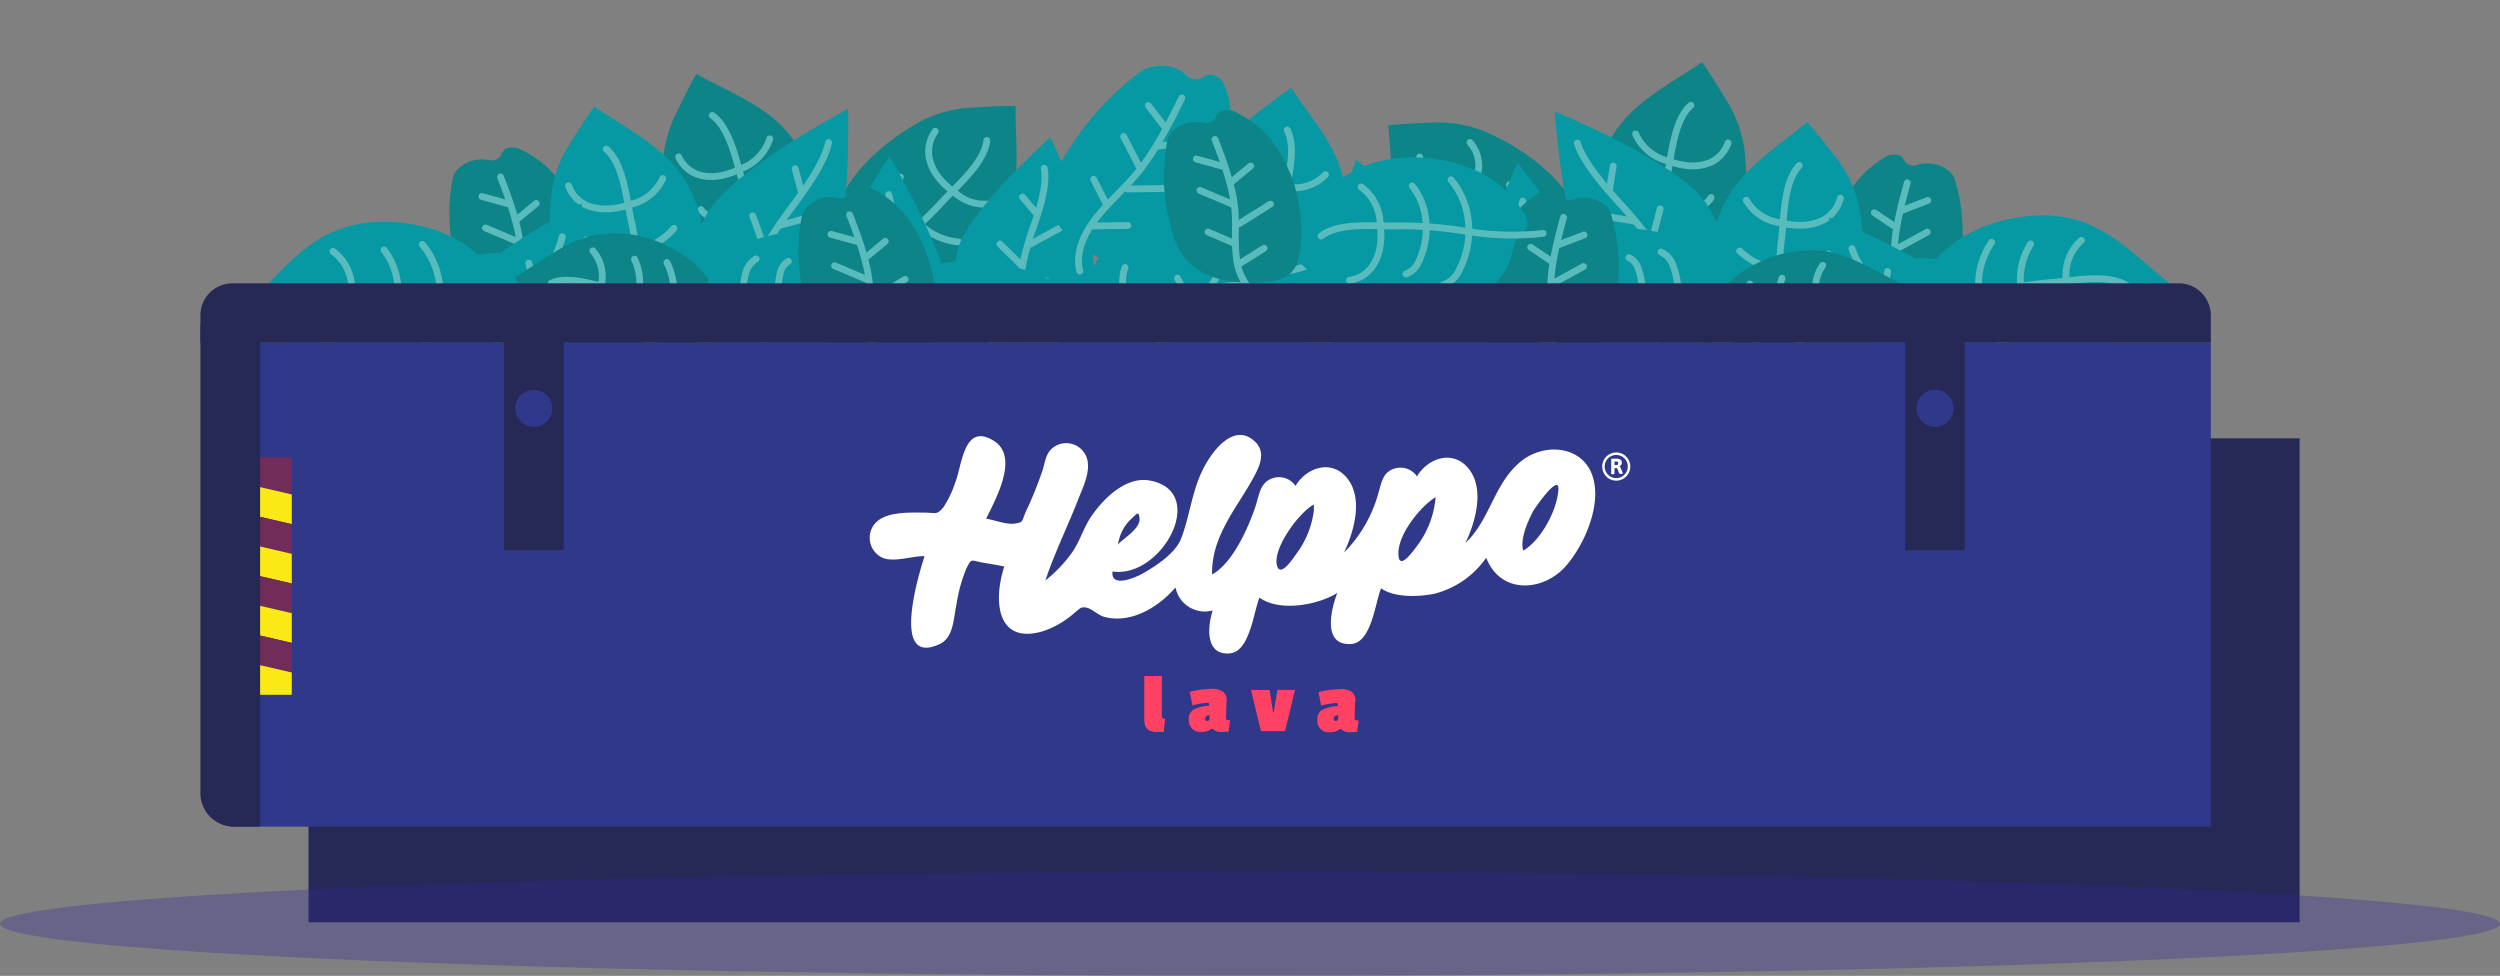 <svg id="Layer_1" data-name="Layer 1" xmlns="http://www.w3.org/2000/svg" viewBox="0 0 403.63 157.56"><rect x="0" y="0" width="403.63" height="157.56" fill="#808080" stroke="none"/><defs><style>.cls-1,.cls-5{fill:#0d8487;}.cls-1,.cls-10,.cls-11,.cls-2,.cls-3,.cls-9{fill-rule:evenodd;}.cls-14,.cls-2,.cls-4{fill:none;}.cls-2,.cls-4{stroke:#59bbbb;stroke-linecap:round;stroke-miterlimit:10;stroke-width:1.1px;}.cls-3,.cls-6{fill:#0699a4;}.cls-11,.cls-7{fill:#262856;}.cls-8{fill:#2f3889;}.cls-9{fill:#722c59;}.cls-10{fill:#fbe916;}.cls-12{fill:#fff;}.cls-13{fill:#ff4164;}.cls-15{fill:#36299c;opacity:0.31;}.cls-16{fill:#a4cee1;}</style></defs><path class="cls-1" d="M243.11,50.19A23.18,23.18,0,0,1,237,47.77c-4.33-2.45-8.29-6.05-10.3-10.77-2.2-5.17-2-11.24-2.57-16.72,0-.19,7.16-.52,7.81-.51a20.18,20.18,0,0,1,7.57,1.37c5.66,2.39,11.94,6.69,14.88,12.32a11.35,11.35,0,0,1,.79,9.35c-.38.93-.93,1.8-1.23,2.76s.31,2.47-.27,3.3-2.33,1.15-3.23,1.36A16.11,16.11,0,0,1,243.11,50.19Z"/><path class="cls-2" d="M237.33,23a5.64,5.64,0,0,1,1.41,4.06c-.25,2.62-1.81,4.55-3.74,6.31a7.28,7.28,0,0,1-5.92,2.13"/><path class="cls-2" d="M243.7,29.83a3.61,3.61,0,0,1,.26,3,11.64,11.64,0,0,1-3.24,5.53,10.31,10.31,0,0,1-5.44,2.85"/><path class="cls-2" d="M249.44,32.43a4.46,4.46,0,0,1,.43,3.62,13.18,13.18,0,0,1-3.78,6.63A11.85,11.85,0,0,1,239.51,46"/><path class="cls-2" d="M229.21,25.34c.79,3.73,5.89,7,8.68,9.61a68.11,68.11,0,0,0,9.21,6.7,46.5,46.5,0,0,1,9.42,7.74"/><path class="cls-1" d="M258.35,40.91a23.25,23.25,0,0,1-1-6.57c0-5,1.11-10.18,4.2-14.18,3.39-4.37,8.74-7,13.2-10.11.15-.11,4,6.1,4.32,6.69a20.8,20.8,0,0,1,2.57,7.35c.74,6.13.14,13.72-3.27,19a10.79,10.79,0,0,1-7.7,5.08c-1,.1-2,0-3,.21s-2,1.42-3,1.3-2.15-1.52-2.78-2.22A16.91,16.91,0,0,1,258.35,40.91Z"/><path class="cls-2" d="M279,23.07a5.39,5.39,0,0,1-2.82,3.15c-2.4,1-4.84.53-7.32-.36a7.64,7.64,0,0,1-4.79-4.25"/><path class="cls-2" d="M276.26,31.9a3.42,3.42,0,0,1-2.43,1.62,11.66,11.66,0,0,1-6.39-.28,10.88,10.88,0,0,1-5.17-3.49"/><path class="cls-2" d="M276.87,38.21A4.24,4.24,0,0,1,274,40.28a13.16,13.16,0,0,1-7.62-.24,12.46,12.46,0,0,1-6.11-4.3"/><path class="cls-2" d="M273,17c-2.84,2.45-3.15,8.51-4,12.2a66.56,66.56,0,0,0-1.22,11.3,46.38,46.38,0,0,1-2,12"/><path class="cls-3" d="M214.34,49.17a11.57,11.57,0,0,0,14.12,8.08,11.39,11.39,0,0,0,7.33-14.4c-1.88-6.2-16.82-17-16.82-17S212.46,43,214.34,49.17Z"/><path class="cls-2" d="M220.44,30.71c-.28,3,1.72,7.24,3,10A43.38,43.38,0,0,1,227.22,55a3,3,0,0,0,1,2c.53.52,1.84,3.06,1.26,3.55"/><line class="cls-4" x1="224.08" y1="42.76" x2="218.01" y2="40.19"/><line class="cls-4" x1="225.49" y1="46.12" x2="228.75" y2="42.18"/><line class="cls-4" x1="227.19" y1="53.45" x2="230.4" y2="49.51"/><line class="cls-4" x1="226.28" y1="50.46" x2="221.95" y2="48.83"/><line class="cls-4" x1="222.39" y1="37.87" x2="224.37" y2="34.98"/><path class="cls-5" d="M307.37,25.78a1.73,1.73,0,0,0,2.18.84c2.8-.83,5.47.62,6.05,2.31a29.78,29.78,0,0,1,.84,13.7,11.84,11.84,0,0,1-2.33,6.28,11.84,11.84,0,0,1-5.29,3.35,21.37,21.37,0,0,1-6.68,1,7.68,7.68,0,0,1-3.74-.69,4.85,4.85,0,0,1-2.16-3.2,24.4,24.4,0,0,1,2.52-18.62A16.16,16.16,0,0,1,303,26.27c1.28-.87,1.65-1.31,3-1.3a1.39,1.39,0,0,1,1.35.81Z"/><path class="cls-2" d="M307.93,29.52c-1,3.69-2.16,8-2.08,11.78,0,2.54.61,5.05.51,7.6A9.17,9.17,0,0,1,303,56"/><line class="cls-4" x1="306.02" y1="36.64" x2="302.62" y2="34.35"/><line class="cls-4" x1="307.07" y1="33.97" x2="311.24" y2="32.37"/><line class="cls-4" x1="305.44" y1="43.46" x2="300.04" y2="40.78"/><line class="cls-4" x1="305.98" y1="40.3" x2="311.16" y2="37.47"/><line class="cls-4" x1="306.09" y1="49.92" x2="301.77" y2="47.78"/><line class="cls-4" x1="306.3" y1="46.61" x2="310.51" y2="44.28"/><path class="cls-3" d="M179.6,69.87A22.12,22.12,0,0,1,176,64.7c-2.14-4.23-3.39-9.13-2.49-13.86,1-5.19,4.32-9.77,6.74-14.32.09-.16,5.93,3.44,6.44,3.8A19.6,19.6,0,0,1,192,45.45c3.22,4.89,5.93,11.6,5.3,17.53A10.39,10.39,0,0,1,193,70.64c-.79.51-1.68.89-2.42,1.47s-1,2.07-1.95,2.4-2.44-.36-3.26-.68A15.65,15.65,0,0,1,179.6,69.87Z"/><path class="cls-2" d="M189.28,45.76a5.19,5.19,0,0,1-1,3.9c-1.57,1.9-3.82,2.55-6.26,2.87A7,7,0,0,1,176.2,51"/><path class="cls-2" d="M190.75,54.44a3.33,3.33,0,0,1-1.35,2.43,10.85,10.85,0,0,1-5.46,2.54,10,10,0,0,1-5.8-.72"/><path class="cls-2" d="M193.93,59.54a4.1,4.1,0,0,1-1.57,3,12.23,12.23,0,0,1-6.46,3.09,11.42,11.42,0,0,1-6.93-1"/><path class="cls-2" d="M181.65,43.18c-1.33,3.31,1,8.59,1.82,12.1a64.34,64.34,0,0,0,3.77,10.13,44.66,44.66,0,0,1,3.38,11"/><path class="cls-3" d="M247,71.19a22.17,22.17,0,0,1-5.9,2.79c-4.69,1.44-9.94,1.82-14.68,0-5.19-2-9.38-6.44-13.7-9.87-.15-.12,4.49-5.6,4.94-6.07a19.74,19.74,0,0,1,6.12-4.58c5.55-2.46,12.89-4,18.91-2.23a11.27,11.27,0,0,1,7.22,6c.41.93.65,1.94,1.14,2.84s2,1.51,2.17,2.51-.76,2.51-1.22,3.32A16,16,0,0,1,247,71.19Z"/><path class="cls-2" d="M223.66,56.34a5.48,5.48,0,0,1,3.85,1.83c1.72,2,2,4.52,2,7.16a7.49,7.49,0,0,1-2.5,5.84"/><path class="cls-2" d="M232.84,56.46a3.6,3.6,0,0,1,2.29,1.88,12.23,12.23,0,0,1,1.75,6.26,10.6,10.6,0,0,1-1.66,6"/><path class="cls-2" d="M238.59,54.08a4.39,4.39,0,0,1,2.88,2.23,13.79,13.79,0,0,1,2.17,7.42,12.23,12.23,0,0,1-2.12,7.12"/><path class="cls-2" d="M219.79,63.91c3.2,2,9,.62,12.76.4a65,65,0,0,0,11-2.05,45,45,0,0,1,11.93-1.45"/><path class="cls-3" d="M277.94,51.92a22.25,22.25,0,0,1-1.56-6.33c-.48-4.88.19-10.11,2.95-14.39,3-4.68,8.18-7.91,12.39-11.46.15-.12,4.6,5.52,5,6.06A19.84,19.84,0,0,1,300,32.7c1.31,5.93,1.39,13.44-1.58,19a11.29,11.29,0,0,1-7.3,5.88c-1,.21-2,.25-3,.55s-1.87,1.63-2.89,1.63-2.31-1.24-3-1.86A16,16,0,0,1,277.94,51.92Z"/><path class="cls-2" d="M297.14,32a5.54,5.54,0,0,1-2.56,3.42c-2.33,1.27-4.84,1.09-7.42.5a7.45,7.45,0,0,1-5.22-3.6"/><path class="cls-2" d="M295.19,41a3.57,3.57,0,0,1-2.3,1.87,12.17,12.17,0,0,1-6.48.47,10.63,10.63,0,0,1-5.53-2.82"/><path class="cls-2" d="M296.38,47.11a4.44,4.44,0,0,1-2.76,2.38,13.8,13.8,0,0,1-7.7.65,12.27,12.27,0,0,1-6.56-3.5"/><path class="cls-2" d="M290.5,26.72c-2.64,2.73-2.41,8.72-2.94,12.43a65.78,65.78,0,0,0-.2,11.23,44.59,44.59,0,0,1-.95,12"/><path class="cls-3" d="M321,62.45a21.86,21.86,0,0,1-5.9,2.79c-4.69,1.45-9.95,1.83-14.68,0-5.19-2-9.39-6.44-13.7-9.86-.15-.12,4.49-5.6,4.94-6.08a19.71,19.71,0,0,1,6.12-4.57c5.55-2.46,12.89-4.05,18.91-2.24a11.3,11.3,0,0,1,7.22,6c.4.94.65,1.95,1.14,2.85s2,1.5,2.16,2.51-.75,2.51-1.21,3.32A16,16,0,0,1,321,62.45Z"/><path class="cls-2" d="M297.71,47.61a5.51,5.51,0,0,1,3.85,1.82c1.71,2,2,4.53,2,7.17A7.43,7.43,0,0,1,301,62.43"/><path class="cls-2" d="M306.88,47.72a3.64,3.64,0,0,1,2.3,1.89,12.29,12.29,0,0,1,1.75,6.25,10.69,10.69,0,0,1-1.66,6"/><path class="cls-2" d="M312.64,45.34a4.48,4.48,0,0,1,2.88,2.23A13.85,13.85,0,0,1,317.69,55a12.25,12.25,0,0,1-2.12,7.12"/><path class="cls-2" d="M293.83,55.17c3.21,2,9,.62,12.77.41a65,65,0,0,0,11-2,44.56,44.56,0,0,1,11.93-1.45"/><path class="cls-3" d="M257.17,45.67c4.67,6.48,12.5,8.77,17.48,5.13s5.23-11.85.56-18.33S251,18,251,18,252.49,39.19,257.17,45.67Z"/><path class="cls-2" d="M254.66,23.1c1.09,3.44,5,7.69,7.46,10.4A65.88,65.88,0,0,1,272.4,48.57a4.45,4.45,0,0,0,1.87,2c.75.44,3.2,2.94,2.86,3.65"/><line class="cls-4" x1="263.73" y1="35.67" x2="256.64" y2="34.49"/><line class="cls-4" x1="266.65" y1="39.07" x2="268.04" y2="33.7"/><line class="cls-4" x1="271.67" y1="46.87" x2="273" y2="41.51"/><line class="cls-4" x1="269.41" y1="43.75" x2="264.44" y2="43.13"/><line class="cls-4" x1="259.85" y1="30.63" x2="260.46" y2="26.8"/><path class="cls-3" d="M301.48,62.69c4.67,6.48,12.5,8.77,17.48,5.13s5.23-11.85.56-18.33-24.2-14.42-24.2-14.42S296.8,56.21,301.48,62.69Z"/><path class="cls-2" d="M299,40.12c1.09,3.44,5,7.69,7.46,10.4a66.1,66.1,0,0,1,10.28,15.07,4.47,4.47,0,0,0,1.87,2c.75.43,3.19,2.93,2.86,3.64"/><line class="cls-4" x1="308.04" y1="52.69" x2="300.95" y2="51.51"/><line class="cls-4" x1="310.96" y1="56.09" x2="312.34" y2="50.72"/><line class="cls-4" x1="315.98" y1="63.89" x2="317.31" y2="58.54"/><line class="cls-4" x1="313.72" y1="60.77" x2="308.75" y2="60.15"/><line class="cls-4" x1="304.16" y1="47.66" x2="304.76" y2="43.82"/><path class="cls-3" d="M247.41,50.14c-7.78-1.3-14.83,2.65-15.75,8.83s4.64,12.26,12.42,13.57,26.91-7,26.91-7S255.19,51.45,247.41,50.14Z"/><path class="cls-2" d="M264.92,64.57c-3.16-1.69-8.85-1.95-12.46-2.13A63.75,63.75,0,0,1,234.78,59a4.31,4.31,0,0,0-2.7-.11c-.83.23-4.28.18-4.54-.57"/><line class="cls-4" x1="249.83" y1="62.03" x2="255.59" y2="57.8"/><line class="cls-4" x1="245.42" y1="61.67" x2="248.21" y2="66.52"/><line class="cls-4" x1="236.48" y1="59.66" x2="239.3" y2="64.46"/><line class="cls-4" x1="240.23" y1="60.28" x2="244.12" y2="57.17"/><line class="cls-4" x1="256.04" y1="62.87" x2="258.3" y2="66.05"/><path class="cls-6" d="M194.24,33.36A2.17,2.17,0,0,0,197,32.9c1.78-2.29,5.46-2.49,7.48-1.31a46.92,46.92,0,0,1,12.95,11.7c1.67,2.1,3.24,4.36,3.49,6.88a8.88,8.88,0,0,1-1.77,5.91,17.34,17.34,0,0,1-5.11,4.6,6.94,6.94,0,0,1-8.78-.18,34,34,0,0,1-14.28-17.94,13.46,13.46,0,0,1-.21-6.31c.38-1.49.32-2.08,1.59-2.85a1.91,1.91,0,0,1,1.93,0Z"/><path class="cls-2" d="M198.07,36.38c2.35,3.86,5.21,8.33,8.61,11.62,2.3,2.23,5,4.15,7.22,6.46s3.78,5.19,3.31,8.14"/><line class="cls-4" x1="202.69" y1="43.76" x2="197.6" y2="43.62"/><line class="cls-4" x1="201.25" y1="40.81" x2="203.58" y2="37.07"/><line class="cls-4" x1="208.24" y1="50.15" x2="201" y2="50.77"/><line class="cls-4" x1="205.91" y1="47.04" x2="208.04" y2="41.65"/><line class="cls-4" x1="214.57" y1="55.52" x2="208.78" y2="56.02"/><line class="cls-4" x1="211.81" y1="52.46" x2="213.53" y2="48.06"/><path class="cls-6" d="M187.83,57a2.17,2.17,0,0,0,2.71-.47C192.31,54.23,196,54,198,55.21A47,47,0,0,1,211,66.91c1.67,2.1,3.25,4.36,3.5,6.88a8.91,8.91,0,0,1-1.78,5.92,17.33,17.33,0,0,1-5.11,4.59,8.26,8.26,0,0,1-4,1.47,8.36,8.36,0,0,1-4.79-1.65,34,34,0,0,1-14.29-17.94,13.59,13.59,0,0,1-.2-6.31c.37-1.48.32-2.08,1.58-2.85a2,2,0,0,1,1.94,0Z"/><path class="cls-2" d="M191.66,60c2.35,3.86,5.21,8.34,8.61,11.62,2.3,2.23,5,4.15,7.21,6.47s3.78,5.19,3.32,8.13"/><line class="cls-4" x1="196.28" y1="67.38" x2="191.19" y2="67.24"/><line class="cls-4" x1="194.84" y1="64.43" x2="197.16" y2="60.69"/><line class="cls-4" x1="201.82" y1="73.77" x2="194.59" y2="74.39"/><line class="cls-4" x1="199.5" y1="70.66" x2="201.63" y2="65.27"/><line class="cls-4" x1="208.16" y1="79.15" x2="202.36" y2="79.64"/><line class="cls-4" x1="205.39" y1="76.08" x2="207.11" y2="71.68"/><path class="cls-3" d="M316.09,38.79A21.86,21.86,0,0,1,322,36c4.69-1.45,9.95-1.83,14.68,0,5.19,2,9.39,6.44,13.7,9.86.15.12-4.49,5.6-4.94,6.08a19.71,19.71,0,0,1-6.12,4.57c-5.55,2.47-12.89,4-18.91,2.24a11.3,11.3,0,0,1-7.22-6A30.58,30.58,0,0,0,312,50c-.5-.94-2-1.51-2.16-2.52s.75-2.51,1.21-3.32A16,16,0,0,1,316.09,38.79Z"/><path class="cls-2" d="M339.41,53.63a5.51,5.51,0,0,1-3.85-1.82c-1.71-2-2-4.52-2-7.17a7.43,7.43,0,0,1,2.49-5.83"/><path class="cls-2" d="M330.24,53.52a3.61,3.61,0,0,1-2.3-1.89,12.26,12.26,0,0,1-1.75-6.25,10.71,10.71,0,0,1,1.66-6"/><path class="cls-2" d="M324.48,55.9a4.45,4.45,0,0,1-2.88-2.23,13.84,13.84,0,0,1-2.17-7.42,12.28,12.28,0,0,1,2.12-7.13"/><path class="cls-2" d="M343.29,46.07c-3.21-2-9-.62-12.77-.4a66,66,0,0,0-11,2,45,45,0,0,1-11.93,1.46"/><path class="cls-3" d="M150.7,53.5a22.17,22.17,0,0,1,5.9-2.79c4.69-1.44,10-1.82,14.68,0,5.19,2,9.39,6.44,13.7,9.87.15.12-4.49,5.6-4.94,6.07a19.74,19.74,0,0,1-6.12,4.58c-5.55,2.46-12.89,4-18.91,2.24a11.32,11.32,0,0,1-7.22-6c-.4-.93-.65-1.94-1.14-2.84s-2-1.51-2.16-2.51.75-2.51,1.21-3.32A16.06,16.06,0,0,1,150.7,53.5Z"/><path class="cls-2" d="M174,68.35a5.49,5.49,0,0,1-3.86-1.83c-1.71-2-2-4.52-2-7.16a7.45,7.45,0,0,1,2.49-5.84"/><path class="cls-2" d="M164.85,68.23a3.59,3.59,0,0,1-2.3-1.88,12.3,12.3,0,0,1-1.75-6.26,10.68,10.68,0,0,1,1.66-6"/><path class="cls-2" d="M159.09,70.61a4.42,4.42,0,0,1-2.88-2.23A13.79,13.79,0,0,1,154,61a12.16,12.16,0,0,1,2.13-7.12"/><path class="cls-2" d="M177.9,60.78c-3.21-2-9-.62-12.77-.4a65,65,0,0,0-11,2,44.56,44.56,0,0,1-11.93,1.45"/><path class="cls-1" d="M278.06,46.64a20.1,20.1,0,0,1,16.18-6.18c4.58.66,8.8,3.47,12.93,5.45.15.06-2.59,5.42-2.87,5.9a16.61,16.61,0,0,1-4.11,4.9c-4,3.07-9.7,5.76-14.92,5.43a9.3,9.3,0,0,1-7-3.52c-.51-.68-.89-1.46-1.45-2.1s-1.88-.86-2.23-1.64.15-2.19.37-3A13.5,13.5,0,0,1,278.06,46.64Z"/><path class="cls-2" d="M299.73,54.32a4.52,4.52,0,0,1-3.46-.75c-1.77-1.33-2.49-3.31-2.93-5.48a6.25,6.25,0,0,1,.94-5.24"/><path class="cls-2" d="M292.27,56a2.94,2.94,0,0,1-2.21-1.1,10.22,10.22,0,0,1-2.58-4.77,9,9,0,0,1,.23-5.21"/><path class="cls-2" d="M288,59a3.61,3.61,0,0,1-2.74-1.27,11.47,11.47,0,0,1-3.14-5.65,10.33,10.33,0,0,1,.4-6.22"/><path class="cls-2" d="M301.47,47.41c-3-1.06-7.43,1.2-10.43,2.1a53.48,53.48,0,0,0-8.57,3.77,37.42,37.42,0,0,1-9.4,3.46"/><path class="cls-3" d="M272,56.1a18.3,18.3,0,0,1-5.32,1.22,18.93,18.93,0,0,1-12-2.64c-3.9-2.58-6.56-6.92-9.5-10.48-.1-.12,4.65-3.75,5.11-4.05a16.44,16.44,0,0,1,5.81-2.63c5-1,11.26-1,15.88,1.56a9.54,9.54,0,0,1,4.87,6.15c.17.84.19,1.7.43,2.52s1.35,1.58,1.34,2.43-1.06,1.91-1.57,2.49A13.32,13.32,0,0,1,272,56.1Z"/><path class="cls-2" d="M255.53,39.86A4.67,4.67,0,0,1,258.37,42c1.05,1.95.87,4,.36,6.18a6.16,6.16,0,0,1-3.06,4.3"/><path class="cls-2" d="M263,41.59a3,3,0,0,1,1.55,1.95,10.12,10.12,0,0,1,.35,5.4,8.87,8.87,0,0,1-2.4,4.57"/><path class="cls-2" d="M268.16,40.69a3.71,3.71,0,0,1,2,2.32,11.46,11.46,0,0,1,.49,6.43,10.15,10.15,0,0,1-3,5.42"/><path class="cls-2" d="M251,45.32c2.27,2.23,7.28,2.12,10.39,2.61a55.66,55.66,0,0,0,9.4.31,37.54,37.54,0,0,1,10,.95"/><path class="cls-3" d="M237.29,53.28c1,7.91,6.86,13.73,13,13s10.27-7.73,9.23-15.63S245,26.3,245,26.3,236.25,45.38,237.29,53.28Z"/><path class="cls-2" d="M245.84,32.47c-.67,3.52.75,9.12,1.63,12.67a65.54,65.54,0,0,1,1.89,18.11,4.43,4.43,0,0,0,.69,2.66c.46.75,1.43,4.11.79,4.56"/><line class="cls-4" x1="247.86" y1="47.82" x2="242.16" y2="43.32"/><line class="cls-4" x1="248.82" y1="52.19" x2="252.6" y2="48.21"/><line class="cls-4" x1="249.53" y1="61.42" x2="253.26" y2="57.42"/><line class="cls-4" x1="249.02" y1="57.6" x2="244.92" y2="54.63"/><line class="cls-4" x1="246.84" y1="41.55" x2="249.2" y2="38.52"/><path class="cls-5" d="M251.88,31.34a1.74,1.74,0,0,0,2.19.84c2.79-.82,5.46.62,6,2.31a29.51,29.51,0,0,1,.84,13.7,11.62,11.62,0,0,1-2.33,6.28,11.76,11.76,0,0,1-5.29,3.35,21.36,21.36,0,0,1-6.67,1,7.93,7.93,0,0,1-3.75-.69,4.93,4.93,0,0,1-2.16-3.21,24.33,24.33,0,0,1,2.53-18.61,15.84,15.84,0,0,1,4.2-4.47c1.28-.87,1.65-1.31,3.05-1.3a1.36,1.36,0,0,1,1.35.8Z"/><path class="cls-2" d="M252.44,35.09c-1,3.69-2.15,8-2.08,11.77,0,2.54.61,5.06.51,7.6a9.18,9.18,0,0,1-3.32,7.08"/><line class="cls-4" x1="250.54" y1="42.2" x2="247.13" y2="39.92"/><line class="cls-4" x1="251.58" y1="39.53" x2="255.75" y2="37.93"/><line class="cls-4" x1="249.95" y1="49.03" x2="244.55" y2="46.35"/><line class="cls-4" x1="250.49" y1="45.86" x2="255.67" y2="43.03"/><line class="cls-4" x1="250.6" y1="55.49" x2="246.28" y2="53.34"/><line class="cls-4" x1="250.81" y1="52.17" x2="255.03" y2="49.85"/><path class="cls-5" d="M192.85,39.84a1.75,1.75,0,0,0,2.18.84c2.8-.83,5.46.62,6,2.31a29.64,29.64,0,0,1,.85,13.7A11.84,11.84,0,0,1,199.59,63a11.88,11.88,0,0,1-5.3,3.35,21.35,21.35,0,0,1-6.67,1,7.81,7.81,0,0,1-3.75-.69,4.94,4.94,0,0,1-2.16-3.21,24.43,24.43,0,0,1,2.53-18.61,16,16,0,0,1,4.2-4.47c1.28-.87,1.65-1.31,3.05-1.3a1.38,1.38,0,0,1,1.36.81Z"/><path class="cls-2" d="M193.41,43.58c-1,3.69-2.16,8-2.09,11.78.05,2.54.61,5,.51,7.59A9.15,9.15,0,0,1,188.51,70"/><line class="cls-4" x1="191.5" y1="50.7" x2="188.09" y2="48.41"/><line class="cls-4" x1="192.54" y1="48.03" x2="196.71" y2="46.43"/><line class="cls-4" x1="190.92" y1="57.52" x2="185.51" y2="54.84"/><line class="cls-4" x1="191.46" y1="54.36" x2="196.63" y2="51.53"/><line class="cls-4" x1="191.57" y1="63.98" x2="187.25" y2="61.83"/><line class="cls-4" x1="191.78" y1="60.66" x2="195.99" y2="58.34"/><path class="cls-1" d="M148,48.78a22.59,22.59,0,0,0,5.86-3c4.07-2.87,7.66-6.83,9.19-11.73,1.68-5.36.88-11.38.92-16.89,0-.19-7.17.19-7.83.26a20.12,20.12,0,0,0-7.39,2.11c-5.4,2.93-11.23,7.83-13.6,13.73a11.34,11.34,0,0,0,.13,9.37c.48.9,1.11,1.7,1.5,2.63s-.06,2.49.59,3.25,2.43.92,3.35,1A16.07,16.07,0,0,0,148,48.78Z"/><path class="cls-2" d="M151,21.19a5.66,5.66,0,0,0-1,4.18c.5,2.59,2.25,4.36,4.34,5.91a7.28,7.28,0,0,0,6.1,1.55"/><path class="cls-2" d="M145.36,28.58a3.61,3.61,0,0,0,0,3,11.78,11.78,0,0,0,3.77,5.19,10.36,10.36,0,0,0,5.7,2.3"/><path class="cls-2" d="M139.89,31.73a4.47,4.47,0,0,0-.07,3.65,13.23,13.23,0,0,0,4.42,6.22,11.86,11.86,0,0,0,6.87,2.62"/><path class="cls-2" d="M159.33,22.68c-.42,3.79-5.17,7.57-7.69,10.43a68.81,68.81,0,0,1-8.51,7.57,46.59,46.59,0,0,0-8.61,8.63"/><path class="cls-1" d="M131.86,41.05a23.07,23.07,0,0,0,.3-6.63c-.46-5-2.1-10-5.57-13.7-3.8-4-9.39-6.13-14.13-8.76-.17-.1-3.38,6.46-3.64,7.07A21,21,0,0,0,107,26.6c-.13,6.18,1.21,13.67,5.12,18.55a10.83,10.83,0,0,0,8.16,4.31c1,0,2-.19,3-.1s2.11,1.23,3.1,1,2-1.72,2.55-2.48A16.7,16.7,0,0,0,131.86,41.05Z"/><path class="cls-2" d="M109.57,25.33a5.37,5.37,0,0,0,3.12,2.85c2.48.78,4.87.06,7.24-1.07a7.65,7.65,0,0,0,4.35-4.7"/><path class="cls-2" d="M113.15,33.84a3.43,3.43,0,0,0,2.58,1.37,11.65,11.65,0,0,0,6.33-.9,10.85,10.85,0,0,0,4.81-4"/><path class="cls-2" d="M113.17,40.18A4.23,4.23,0,0,0,116.28,42a13.21,13.21,0,0,0,7.55-1,12.45,12.45,0,0,0,5.66-4.88"/><path class="cls-2" d="M115,18.64c3.06,2.16,4,8.16,5.19,11.74a67.6,67.6,0,0,1,2.32,11.14,46.37,46.37,0,0,0,3.2,11.71"/><path class="cls-3" d="M176.47,44.94c-1.25,6.36-7.19,10.58-13.25,9.42a11.36,11.36,0,0,1-8.71-13.6c1.26-6.36,15.06-18.55,15.06-18.55S177.73,38.59,176.47,44.94Z"/><path class="cls-2" d="M168.59,27.17c.57,2.94-1,7.37-2,10.2A43.74,43.74,0,0,0,164.22,52a3,3,0,0,1-.76,2.11c-.47.57-1.53,3.23-.91,3.66"/><line class="cls-4" x1="166.15" y1="39.51" x2="171.93" y2="36.37"/><line class="cls-4" x1="165.08" y1="43" x2="161.44" y2="39.4"/><line class="cls-4" x1="164.11" y1="50.47" x2="160.53" y2="46.86"/><line class="cls-4" x1="164.72" y1="47.39" x2="168.87" y2="45.35"/><line class="cls-4" x1="167.35" y1="34.49" x2="165.09" y2="31.8"/><path class="cls-5" d="M81,24.79a1.75,1.75,0,0,1-2.09,1.05C76,25.29,73.53,27,73.12,28.73a29.64,29.64,0,0,0,.51,13.72,11.86,11.86,0,0,0,2.93,6,11.81,11.81,0,0,0,5.6,2.81,21.42,21.42,0,0,0,6.74.34,7.83,7.83,0,0,0,3.66-1.06,4.93,4.93,0,0,0,1.84-3.4,24.42,24.42,0,0,0-4.35-18.28,15.91,15.91,0,0,0-4.62-4c-1.36-.74-1.77-1.14-3.16-1a1.39,1.39,0,0,0-1.27.94Z"/><path class="cls-2" d="M80.81,28.57c1.4,3.57,2.93,7.78,3.23,11.52.2,2.53-.11,5.08.24,7.6a9.18,9.18,0,0,0,4,6.72"/><line class="cls-4" x1="83.41" y1="35.46" x2="86.57" y2="32.85"/><line class="cls-4" x1="82.1" y1="32.91" x2="77.8" y2="31.73"/><line class="cls-4" x1="84.66" y1="42.2" x2="89.77" y2="39"/><line class="cls-4" x1="83.81" y1="39.1" x2="78.38" y2="36.8"/><line class="cls-4" x1="84.64" y1="48.69" x2="88.73" y2="46.13"/><line class="cls-4" x1="84.11" y1="45.41" x2="79.69" y2="43.51"/><path class="cls-3" d="M212.49,47.32a22.26,22.26,0,0,0,3-5.5c1.71-4.41,2.47-9.42,1.12-14-1.48-5.06-5.27-9.29-8.12-13.58-.1-.15-5.56,4-6,4.42a19.52,19.52,0,0,0-4.73,5.62c-2.72,5.18-4.76,12.12-3.55,18a10.42,10.42,0,0,0,5,7.2c.84.44,1.76.72,2.56,1.23s1.25,2,2.17,2.2,2.4-.6,3.19-1A15.82,15.82,0,0,0,212.49,47.32Z"/><path class="cls-2" d="M200.48,24.28a5.16,5.16,0,0,0,1.4,3.78c1.75,1.74,4.05,2.16,6.51,2.24A7,7,0,0,0,214,28.21"/><path class="cls-2" d="M199.87,33.06a3.34,3.34,0,0,0,1.58,2.29,10.88,10.88,0,0,0,5.68,2,10,10,0,0,0,5.7-1.29"/><path class="cls-2" d="M197.21,38.45a4.11,4.11,0,0,0,1.85,2.86,12.3,12.3,0,0,0,6.75,2.45,11.44,11.44,0,0,0,6.79-1.68"/><path class="cls-2" d="M207.82,21c1.65,3.16-.12,8.65-.62,12.22a63.61,63.61,0,0,1-2.76,10.45A44.69,44.69,0,0,0,202.17,55"/><path class="cls-3" d="M145.56,64a22,22,0,0,0,6.14,2.19c4.81,1,10.08.84,14.61-1.46,5-2.52,8.71-7.33,12.67-11.16.13-.14-5-5.14-5.52-5.56a19.78,19.78,0,0,0-6.54-4c-5.76-1.9-13.22-2.75-19-.36a11.3,11.3,0,0,0-6.6,6.66c-.31,1-.46,2-.85,2.94s-1.82,1.69-1.91,2.72,1,2.42,1.53,3.18A16.07,16.07,0,0,0,145.56,64Z"/><path class="cls-2" d="M167.31,47a5.52,5.52,0,0,0-3.66,2.19c-1.5,2.19-1.57,4.71-1.25,7.33a7.42,7.42,0,0,0,3,5.56"/><path class="cls-2" d="M158.19,48a3.6,3.6,0,0,0-2.1,2.1A12.22,12.22,0,0,0,155,56.48a10.7,10.7,0,0,0,2.24,5.8"/><path class="cls-2" d="M152.22,46.19a4.4,4.4,0,0,0-2.64,2.5,13.83,13.83,0,0,0-1.43,7.6A12.25,12.25,0,0,0,151,63.17"/><path class="cls-2" d="M171.91,54.12c-3,2.34-8.91,1.5-12.67,1.65a64.58,64.58,0,0,1-11.18-1,44.83,44.83,0,0,0-12-.27"/><path class="cls-3" d="M112.85,47.91a21.7,21.7,0,0,0,.93-6.45c0-4.91-1.18-10-4.34-14C106,23.06,100.52,20.36,96,17.24c-.16-.1-4,5.94-4.35,6.52A19.58,19.58,0,0,0,89.06,31c-.72,6-.07,13.51,3.43,18.73a11.31,11.31,0,0,0,7.84,5.14c1,.11,2,0,3,.25s2,1.43,3,1.33,2.18-1.46,2.82-2.14A16,16,0,0,0,112.85,47.91Z"/><path class="cls-2" d="M91.8,30a5.49,5.49,0,0,0,2.88,3.14c2.44,1,4.92.61,7.43-.22A7.42,7.42,0,0,0,107,28.81"/><path class="cls-2" d="M94.61,38.73a3.58,3.58,0,0,0,2.48,1.64,12.17,12.17,0,0,0,6.49-.17,10.69,10.69,0,0,0,5.23-3.34"/><path class="cls-2" d="M94,44.94A4.43,4.43,0,0,0,97,47a13.85,13.85,0,0,0,7.73-.11,12.3,12.3,0,0,0,6.19-4.13"/><path class="cls-2" d="M97.88,24.07c2.9,2.46,3.25,8.43,4.15,12.08a66,66,0,0,1,1.3,11.15,44.77,44.77,0,0,0,2.12,11.83"/><path class="cls-3" d="M71,62.63a22.43,22.43,0,0,0,6.14,2.2c4.81,1,10.08.84,14.62-1.47,5-2.52,8.7-7.33,12.66-11.16.14-.14-5-5.13-5.52-5.56a19.49,19.49,0,0,0-6.54-4c-5.76-1.91-13.22-2.76-19-.37A11.3,11.3,0,0,0,66.74,49c-.31,1-.46,2-.85,3S64.08,53.62,64,54.64s1,2.42,1.53,3.18A16,16,0,0,0,71,62.63Z"/><path class="cls-2" d="M92.76,45.56a5.52,5.52,0,0,0-3.65,2.2c-1.51,2.18-1.58,4.7-1.26,7.32a7.38,7.38,0,0,0,3.06,5.56"/><path class="cls-2" d="M83.64,46.58a3.6,3.6,0,0,0-2.1,2.1,12.24,12.24,0,0,0-1.13,6.4,10.77,10.77,0,0,0,2.24,5.79"/><path class="cls-2" d="M77.68,44.78A4.39,4.39,0,0,0,75,47.28a13.83,13.83,0,0,0-1.43,7.6,12.22,12.22,0,0,0,2.82,6.88"/><path class="cls-2" d="M97.36,52.71c-3,2.35-8.91,1.5-12.66,1.65a64.68,64.68,0,0,1-11.19-.94,44.77,44.77,0,0,0-12-.28"/><path class="cls-3" d="M133.51,45.67c-4,6.9-11.58,10-16.9,6.82s-6.37-11.28-2.35-18.18,22.66-16.74,22.66-16.74S137.52,38.76,133.51,45.67Z"/><path class="cls-2" d="M133.78,23c-.75,3.54-4.22,8.14-6.4,11.08a65.9,65.9,0,0,0-8.74,16A4.47,4.47,0,0,1,117,52.24c-.7.51-2.89,3.23-2.49,3.91"/><line class="cls-4" x1="125.99" y1="36.36" x2="132.93" y2="34.49"/><line class="cls-4" x1="123.42" y1="40.03" x2="121.52" y2="34.83"/><line class="cls-4" x1="119.19" y1="48.29" x2="117.34" y2="43.09"/><line class="cls-4" x1="121.14" y1="44.96" x2="126.02" y2="43.86"/><line class="cls-4" x1="129.36" y1="30.97" x2="128.38" y2="27.22"/><path class="cls-3" d="M90.49,60.94c-4,6.91-11.57,10-16.89,6.82s-6.37-11.27-2.36-18.18S93.9,32.85,93.9,32.85,94.51,54,90.49,60.94Z"/><path class="cls-2" d="M90.77,38.23c-.75,3.54-4.22,8.15-6.41,11.09a66,66,0,0,0-8.74,16A4.41,4.41,0,0,1,74,67.51c-.71.51-2.89,3.24-2.49,3.92"/><line class="cls-4" x1="82.98" y1="51.64" x2="89.92" y2="49.76"/><line class="cls-4" x1="80.41" y1="55.3" x2="78.5" y2="50.1"/><line class="cls-4" x1="76.18" y1="63.57" x2="74.33" y2="58.36"/><line class="cls-4" x1="78.12" y1="60.23" x2="83.01" y2="59.13"/><line class="cls-4" x1="86.34" y1="46.24" x2="85.37" y2="42.49"/><path class="cls-3" d="M143.06,43.14c7.61-2.07,15,1.17,16.54,7.23s-3.41,12.66-11,14.73-27.47-4.27-27.47-4.27S135.45,45.21,143.06,43.14Z"/><path class="cls-2" d="M127.05,59.21c3-2,8.62-2.8,12.19-3.34a63.54,63.54,0,0,0,17.25-5.2,4.27,4.27,0,0,1,2.69-.37c.85.14,4.27-.25,4.46-1"/><line class="cls-4" x1="141.83" y1="55.2" x2="135.68" y2="51.56"/><line class="cls-4" x1="146.17" y1="54.42" x2="143.88" y2="59.51"/><line class="cls-4" x1="154.88" y1="51.53" x2="152.55" y2="56.59"/><line class="cls-4" x1="151.2" y1="52.52" x2="147.02" y2="49.81"/><line class="cls-4" x1="135.72" y1="56.65" x2="133.79" y2="60.04"/><path class="cls-6" d="M194.32,12.43a2.16,2.16,0,0,1-2.74-.2c-2-2.1-5.67-1.93-7.57-.56a46.71,46.71,0,0,0-11.73,12.92c-1.46,2.25-2.81,4.65-2.81,7.18a8.91,8.91,0,0,0,2.35,5.72,17.7,17.7,0,0,0,5.54,4.07,6.92,6.92,0,0,0,8.71-1.05,34,34,0,0,0,12.46-19.26,13.55,13.55,0,0,0-.42-6.29c-.52-1.44-.52-2-1.86-2.68a1.93,1.93,0,0,0-1.93.15Z"/><path class="cls-2" d="M190.81,15.81c-2,4.07-4.37,8.81-7.42,12.41-2.08,2.45-4.62,4.62-6.55,7.14s-3.25,5.54-2.5,8.42"/><line class="cls-4" x1="186.94" y1="23.61" x2="191.99" y2="22.97"/><line class="cls-4" x1="188.08" y1="20.53" x2="185.4" y2="17.04"/><line class="cls-4" x1="182.05" y1="30.51" x2="189.31" y2="30.42"/><line class="cls-4" x1="184.06" y1="27.18" x2="181.41" y2="22.03"/><line class="cls-4" x1="176.27" y1="36.48" x2="182.09" y2="36.41"/><line class="cls-4" x1="178.72" y1="33.16" x2="176.58" y2="28.95"/><path class="cls-6" d="M203,35.31a2.17,2.17,0,0,1-2.74-.2c-2-2.1-5.68-1.94-7.57-.56A46.85,46.85,0,0,0,181,47.46c-1.45,2.25-2.8,4.66-2.8,7.19a8.88,8.88,0,0,0,2.35,5.71,17.29,17.29,0,0,0,5.54,4.07,8.3,8.3,0,0,0,4.1,1.07,8.43,8.43,0,0,0,4.61-2.11,34,34,0,0,0,12.45-19.26,13.47,13.47,0,0,0-.41-6.3c-.52-1.44-.53-2-1.86-2.68a2,2,0,0,0-1.93.16Z"/><path class="cls-2" d="M199.51,38.69c-1.95,4.07-4.36,8.8-7.42,12.41-2.07,2.44-4.61,4.62-6.54,7.14s-3.25,5.54-2.5,8.42"/><line class="cls-4" x1="195.64" y1="46.49" x2="200.7" y2="45.85"/><line class="cls-4" x1="196.79" y1="43.41" x2="194.11" y2="39.91"/><line class="cls-4" x1="190.75" y1="53.39" x2="198.02" y2="53.29"/><line class="cls-4" x1="192.76" y1="50.06" x2="190.11" y2="44.91"/><line class="cls-4" x1="184.98" y1="59.36" x2="190.79" y2="59.28"/><line class="cls-4" x1="187.43" y1="56.04" x2="185.28" y2="51.83"/><path class="cls-3" d="M73.6,38.59a22,22,0,0,0-6.14-2.19c-4.81-1-10.08-.84-14.62,1.46-5,2.53-8.7,7.33-12.66,11.17-.13.13,5,5.13,5.52,5.55a19.78,19.78,0,0,0,6.54,4c5.76,1.9,13.22,2.75,19,.36a11.27,11.27,0,0,0,6.6-6.66c.31-1,.46-2,.85-2.94s1.82-1.69,1.91-2.71-1-2.43-1.53-3.19A16.07,16.07,0,0,0,73.6,38.59Z"/><path class="cls-2" d="M51.85,55.66a5.52,5.52,0,0,0,3.66-2.19c1.5-2.19,1.57-4.7,1.25-7.33a7.42,7.42,0,0,0-3-5.56"/><path class="cls-2" d="M61,54.64a3.6,3.6,0,0,0,2.1-2.1,12.22,12.22,0,0,0,1.13-6.39A10.78,10.78,0,0,0,62,40.35"/><path class="cls-2" d="M66.93,56.45a4.44,4.44,0,0,0,2.65-2.51A13.83,13.83,0,0,0,71,46.34a12.25,12.25,0,0,0-2.82-6.88"/><path class="cls-2" d="M47.25,48.51c3-2.34,8.91-1.5,12.66-1.65a64.61,64.61,0,0,1,11.19,1,44.83,44.83,0,0,0,12,.27"/><path class="cls-3" d="M239.63,28.19a22.31,22.31,0,0,0-6.14-2.2c-4.81-1-10.08-.84-14.61,1.47-5,2.52-8.7,7.33-12.66,11.16-.14.14,5,5.14,5.51,5.56a19.68,19.68,0,0,0,6.54,4c5.77,1.91,13.23,2.76,19,.37a11.33,11.33,0,0,0,6.6-6.66c.31-1,.45-2,.85-2.94s1.81-1.7,1.91-2.72-1-2.42-1.54-3.18A16,16,0,0,0,239.63,28.19Z"/><path class="cls-2" d="M217.88,45.26a5.49,5.49,0,0,0,3.66-2.2c1.51-2.18,1.57-4.7,1.26-7.32a7.44,7.44,0,0,0-3.06-5.56"/><path class="cls-2" d="M227,44.24a3.59,3.59,0,0,0,2.09-2.1,12.24,12.24,0,0,0,1.13-6.4A10.62,10.62,0,0,0,228,30"/><path class="cls-2" d="M233,46a4.38,4.38,0,0,0,2.64-2.5,13.74,13.74,0,0,0,1.44-7.6,12.29,12.29,0,0,0-2.82-6.88"/><path class="cls-2" d="M213.29,38.11c3-2.34,8.91-1.5,12.66-1.65a64.69,64.69,0,0,1,11.19.95,45.17,45.17,0,0,0,12,.27"/><path class="cls-1" d="M112.21,42.66a18.28,18.28,0,0,0-4.57-3,18.61,18.61,0,0,0-12.13-1.6c-4.49,1.11-8.42,4.33-12.34,6.7-.13.08,3.12,5.14,3.45,5.59a16.48,16.48,0,0,0,4.57,4.47c4.32,2.66,10.22,4.78,15.37,3.94a9.33,9.33,0,0,0,6.59-4.18,25.58,25.58,0,0,1,1.24-2.24c.51-.73,1.78-1,2-1.85s-.36-2.17-.66-2.9A13.43,13.43,0,0,0,112.21,42.66Z"/><path class="cls-2" d="M91.41,52.44a4.54,4.54,0,0,0,3.37-1.09c1.63-1.5,2.15-3.54,2.38-5.74a6.3,6.3,0,0,0-1.45-5.12"/><path class="cls-2" d="M99,53.35A3,3,0,0,0,101.09,52a10.31,10.31,0,0,0,2.1-5,9,9,0,0,0-.75-5.16"/><path class="cls-2" d="M103.5,56a3.63,3.63,0,0,0,2.61-1.54,11.54,11.54,0,0,0,2.57-5.93,10.39,10.39,0,0,0-1-6.15"/><path class="cls-2" d="M89,45.73c2.86-1.35,7.51.47,10.58,1.07a53.21,53.21,0,0,1,8.9,2.91,37.16,37.16,0,0,0,9.7,2.51"/><path class="cls-3" d="M119.73,57.51a18.35,18.35,0,0,0,5.41.69,18.91,18.91,0,0,0,11.71-3.81c3.63-3,5.85-7.53,8.43-11.36.08-.13-5-3.27-5.49-3.53a16.46,16.46,0,0,0-6-2c-5.05-.51-11.3.13-15.65,3.12a9.48,9.48,0,0,0-4.24,6.6c-.08.85,0,1.71-.18,2.55s-1.19,1.7-1.1,2.55,1.24,1.79,1.81,2.32A13.33,13.33,0,0,0,119.73,57.51Z"/><path class="cls-2" d="M134.57,39.72A4.68,4.68,0,0,0,132,42.17c-.85,2-.47,4.1.24,6.18a6.15,6.15,0,0,0,3.47,4"/><path class="cls-2" d="M127.28,42.19a3,3,0,0,0-1.35,2.08,10.09,10.09,0,0,0,.19,5.41A8.76,8.76,0,0,0,129,54"/><path class="cls-2" d="M122.08,41.79a3.75,3.75,0,0,0-1.73,2.51,11.5,11.5,0,0,0,.15,6.44,10.19,10.19,0,0,0,3.51,5.1"/><path class="cls-2" d="M139.58,44.72c-2,2.44-7,2.82-10.08,3.61a55.2,55.2,0,0,1-9.33,1.24,37.78,37.78,0,0,0-9.88,1.93"/><path class="cls-3" d="M154,51.29c-.26,8-5.47,14.33-11.66,14.21s-11-6.68-10.73-14.65,12-25.65,12-25.65S154.3,43.32,154,51.29Z"/><path class="cls-2" d="M143.48,31.42c1,3.44.15,9.14-.38,12.77a65.66,65.66,0,0,0-.09,18.2,4.47,4.47,0,0,1-.43,2.72c-.38.79-1,4.23-.33,4.62"/><line class="cls-4" x1="142.98" y1="46.89" x2="148.22" y2="41.86"/><line class="cls-4" x1="142.46" y1="51.34" x2="138.31" y2="47.75"/><line class="cls-4" x1="142.66" y1="60.59" x2="138.55" y2="56.97"/><line class="cls-4" x1="142.79" y1="56.74" x2="146.58" y2="53.39"/><line class="cls-4" x1="143.38" y1="40.55" x2="140.74" y2="37.77"/><path class="cls-5" d="M137.36,30.89a1.74,1.74,0,0,1-2.09,1.05c-2.87-.55-5.38,1.16-5.79,2.9A29.73,29.73,0,0,0,130,48.55a11.79,11.79,0,0,0,2.93,6,11.91,11.91,0,0,0,5.6,2.82,21.42,21.42,0,0,0,6.74.33,7.8,7.8,0,0,0,3.66-1.06,4.93,4.93,0,0,0,1.84-3.4A24.38,24.38,0,0,0,146.41,35a15.81,15.81,0,0,0-4.62-4c-1.36-.74-1.77-1.14-3.16-1a1.37,1.37,0,0,0-1.27.93Z"/><path class="cls-2" d="M137.17,34.67c1.4,3.57,2.94,7.78,3.23,11.52.2,2.53-.11,5.08.24,7.61a9.14,9.14,0,0,0,4,6.71"/><line class="cls-4" x1="139.77" y1="41.57" x2="142.93" y2="38.96"/><line class="cls-4" x1="138.47" y1="39.01" x2="134.16" y2="37.83"/><line class="cls-4" x1="141.02" y1="48.3" x2="146.13" y2="45.1"/><line class="cls-4" x1="140.17" y1="45.2" x2="134.74" y2="42.9"/><line class="cls-4" x1="141.01" y1="54.79" x2="145.1" y2="52.23"/><line class="cls-4" x1="140.47" y1="51.51" x2="136.05" y2="49.62"/><path class="cls-5" d="M196.35,18.74a1.75,1.75,0,0,1-2.09,1.05c-2.87-.55-5.38,1.15-5.79,2.89A29.73,29.73,0,0,0,189,36.39a11.86,11.86,0,0,0,2.93,6,11.9,11.9,0,0,0,5.6,2.81,21.42,21.42,0,0,0,6.74.33,7.79,7.79,0,0,0,3.66-1.05,4.93,4.93,0,0,0,1.84-3.41,24.39,24.39,0,0,0-4.35-18.27,16,16,0,0,0-4.62-4c-1.36-.74-1.77-1.14-3.16-1a1.38,1.38,0,0,0-1.27.94Z"/><path class="cls-2" d="M196.16,22.52c1.4,3.57,2.94,7.78,3.23,11.51.2,2.53-.11,5.09.24,7.61a9.18,9.18,0,0,0,4,6.72"/><line class="cls-4" x1="198.76" y1="29.41" x2="201.92" y2="26.8"/><line class="cls-4" x1="197.46" y1="26.86" x2="193.15" y2="25.67"/><line class="cls-4" x1="200.01" y1="36.15" x2="205.12" y2="32.95"/><line class="cls-4" x1="199.16" y1="33.05" x2="193.73" y2="30.74"/><line class="cls-4" x1="200" y1="42.64" x2="204.09" y2="40.08"/><line class="cls-4" x1="199.46" y1="39.36" x2="195.04" y2="37.46"/><rect class="cls-7" x="49.81" y="70.77" width="321.47" height="78.13"/><rect class="cls-8" x="37.15" y="55.33" width="319.79" height="78.13"/><g id="Group-5"><polygon class="cls-9" points="41.95 73.84 47.11 73.84 47.11 79.84 41.95 78.64 41.95 73.84"/><polygon class="cls-10" points="41.95 78.64 47.11 79.83 47.11 84.63 41.95 83.43 41.95 78.64"/><polygon class="cls-9" points="41.95 83.43 47.11 84.63 47.11 89.42 41.95 88.22 41.95 83.43"/><polygon class="cls-10" points="41.95 88.22 47.11 89.42 47.11 94.21 41.95 93.01 41.95 88.22"/><polygon class="cls-9" points="41.95 93.01 47.11 94.21 47.11 99 41.95 97.81 41.95 93.01"/><polygon class="cls-10" points="41.95 97.8 47.11 99 47.11 103.8 41.95 102.6 41.95 97.8"/><polygon class="cls-9" points="41.95 102.59 47.11 103.79 47.11 108.59 41.95 107.39 41.95 102.59"/><polygon class="cls-10" points="41.95 107.38 47.11 108.58 47.11 112.18 41.95 112.18 41.95 107.38"/></g><path class="cls-11" d="M37.53,45.74H351.77a5.18,5.18,0,0,1,5.17,5.17v4.42H32.36V50.91A5.17,5.17,0,0,1,37.53,45.74Z"/><path id="Combined-Shape" class="cls-11" d="M91,52.69V88.84H81.37V52.69ZM86.17,62.93a3,3,0,1,0,3,3A3,3,0,0,0,86.17,62.93Z"/><path class="cls-11" d="M317.21,52.69V88.84h-9.6V52.69Zm-4.8,10.24a3,3,0,1,0,3,3A3,3,0,0,0,312.41,62.93Z"/><path class="cls-11" d="M32.36,52.4H42v81.06H37.52a5.41,5.41,0,0,1-5.16-5.64V52.4Z"/><path class="cls-12" d="M251.61,79c-.16,3.26-2.78,8.22-5.68,9.9-.54-1.88.71-4.63,1.55-6.28.31-.59,4.26-6.27,4.13-3.62m-19.83,1.3a15.11,15.11,0,0,1-3.12,8c-.94,1.28-2.95,3.89-2.88.91.08-3.28,3.84-7.67,6-8.94m-19.64,2a14.56,14.56,0,0,1-2.74,7c-.59.84-2.76,4.18-3.25,1.94-.62-2.83,3.66-8.51,5.95-9.75a2.49,2.49,0,0,1,0,.78M180.5,88a7,7,0,0,1,2.11-4.2c1-.9,1.22-1.37,1.37-.14.24,1.83-3.39,3.74-3.48,4.34m76.37-11.81c-2-4.3-7.55-4.51-11-1.94-4.67,3.53-5.14,9.52-9.27,13.42,1.58-3.31,3.1-8.55.64-11.84s-6.61-2-8.47,1.08a3.23,3.23,0,0,0-3.66-1.25c-1.9.6-2.07,2.34-2.58,4A21.82,21.82,0,0,1,217,89.21c1.57-3.31,3.1-8.55.63-11.84s-6.62-2-8.47,1.08a3.21,3.21,0,0,0-3.66-1.25c-2.1.68-2.19,2.75-2.8,4.56-1.21,3.57-3.65,9.1-7,11-.17-6.11,4-10.75,6.61-15.53,1.2-2.16,2.3-4.59-.25-6.39-2.36-1.66-4.74.38-6.13,2.2-3.48,4.54-3.4,9.07-5.22,13.87-.92,2.42-4.07,4.47-6.28,5.72-1,.57-5.15,2.4-4.81-.36,8,1.17,15.62-13,5.94-14.7-3.85-.66-7.47,3-9.38,5.82-1.26,1.85-1.83,4-3.08,5.79a21.59,21.59,0,0,1-4.32,4.53c1.51-4.52,3.63-8.78,5.35-13.21.75-1.93,2.16-4.71,1.23-6.85a3.51,3.51,0,0,0-5.07-1.57c-1.39.87-1.5,2.23-1.9,3.65a61,61,0,0,1-2.77,6.88c-.71,1.66-.37,1.71-1.84,1.93-1.26.19-3.29-.6-4.56-.8,1.44-3,5.44-10,1.2-12.59-4.86-3-5.09,4.08-6.2,6.76a16.63,16.63,0,0,1-1.91,4c-1.11,1.27-1.12.88-3.06.85-2.38,0-6.34-.23-8.05,1.84a3.55,3.55,0,0,0,1.22,5.42c1.81.85,4.85-.27,6.85-.23-.67,2.1-5.73,18,2.43,14.2,2.31-1.07,2.23-4.2,2.72-6.36A25.17,25.17,0,0,1,156,91.83c.91-1.75.63-1.37,2.62-1,1.18.19,2.36.4,3.53.63-1.82,5.53-1.25,12.74,6.35,10.42A14.84,14.84,0,0,0,173.42,99c1-.82,1.11-1.06,2-.89s1.89,1.23,2.89,1.49c4.33,1.14,8.73-1.58,11.48-4.75a4.82,4.82,0,0,0,6,3.71c-.79,2.43-1.32,7.26,2.75,6.93,3.25-.27,3.83-6.61,4.8-9,3.24,2.34,9.44,1.2,12.57-.76-.94,2.44-2.53,8.5,2.18,8.25,3.35-.17,3.9-6.58,4.89-9,2.15,1.56,6.16,1.39,8.65.87a14.54,14.54,0,0,0,8.32-5.8c2.34,6,9.27,5.49,12.91,1.28,3.08-3.56,6.09-10.48,4-15.13"/><path class="cls-12" d="M260.68,75.09H261a.26.26,0,0,0,.19-.09.35.35,0,0,0,.08-.22.28.28,0,0,0-.08-.2.36.36,0,0,0-.22-.07h-.31Zm-.55,1.33V74.19a.13.13,0,0,1,.14-.14h.7c.58,0,.88.22.88.67a.58.58,0,0,1-.42.56v0a.57.57,0,0,1,.26.32l.31.78a.19.19,0,0,1,0,.07s-.07.07-.21.07h-.15a.23.23,0,0,1-.21-.08l-.27-.69a.36.36,0,0,0-.13-.16.36.36,0,0,0-.23,0h-.14v.86q0,.12-.21.12h-.12c-.14,0-.22,0-.22-.12M259.62,74a1.83,1.83,0,0,0-.54,1.32,1.86,1.86,0,0,0,1.86,1.87,1.77,1.77,0,0,0,1.32-.55,1.8,1.8,0,0,0,.55-1.32,1.84,1.84,0,0,0-.55-1.32,1.88,1.88,0,0,0-2.64,0m-.28,2.93a2.28,2.28,0,0,1,1.6-3.88,2.22,2.22,0,0,1,1.61.67,2.28,2.28,0,0,1,0,3.21,2.22,2.22,0,0,1-1.61.67,2.18,2.18,0,0,1-1.6-.67"/><path class="cls-13" d="M184.74,116.32v-7.18h2.85v6.54c0,.25.17.38.51.38l-.21,2.12h-1.14q-2,0-2-1.86"/><path class="cls-13" d="M194.89,116.39a.36.36,0,0,0,.4-.41v-.53c-.48.06-.72.25-.72.55s.11.39.32.39m3.14-3.2-.09,2.77a.25.25,0,0,0,.15.26,1.55,1.55,0,0,0,.52.06l-.26,1.85-1.13.05a1.84,1.84,0,0,1-1.47-.54h-.1a2.56,2.56,0,0,1-1.67.54,2,2,0,0,1-1.53-.53,2.07,2.07,0,0,1-.52-1.48,1.7,1.7,0,0,1,.79-1.62,6,6,0,0,1,2.49-.59v-.25a.23.23,0,0,0-.26-.25,12.09,12.09,0,0,0-2.43.43l-.43-2.19a14.75,14.75,0,0,1,3.41-.47,3.07,3.07,0,0,1,2,.47,1.84,1.84,0,0,1,.55,1.49"/><rect class="cls-14" x="140.42" y="70.27" width="122.8" height="47.92"/><polygon class="cls-13" points="206.25 111.39 205.64 114.95 205.54 114.95 204.98 111.39 201.97 111.39 203.58 118.04 207.48 118.04 209.08 111.39 206.25 111.39"/><path class="cls-13" d="M215.65,116.39a.36.36,0,0,0,.4-.41v-.53c-.48.06-.72.25-.72.55s.1.39.32.39m3.14-3.2L218.7,116a.25.25,0,0,0,.15.26,1.55,1.55,0,0,0,.52.06l-.27,1.85-1.12.05a1.81,1.81,0,0,1-1.47-.54h-.1a2.56,2.56,0,0,1-1.67.54,1.83,1.83,0,0,1-2.05-2,1.71,1.71,0,0,1,.78-1.62A6.12,6.12,0,0,1,216,114v-.25c0-.16-.09-.25-.27-.25a12.33,12.33,0,0,0-2.43.43l-.43-2.19a14.83,14.83,0,0,1,3.42-.47,3.09,3.09,0,0,1,2,.47,1.87,1.87,0,0,1,.55,1.49"/><rect class="cls-14" x="140.42" y="70.27" width="122.8" height="47.92"/><ellipse class="cls-15" cx="201.81" cy="149.14" rx="201.81" ry="8.41"/><path class="cls-16" d="M-840.63-196.28l112.5.27,100.35-.27V-309.36H-809.1c-.52,0-1.74.06-1.74.06l-29.79-.06v96.85"/></svg>